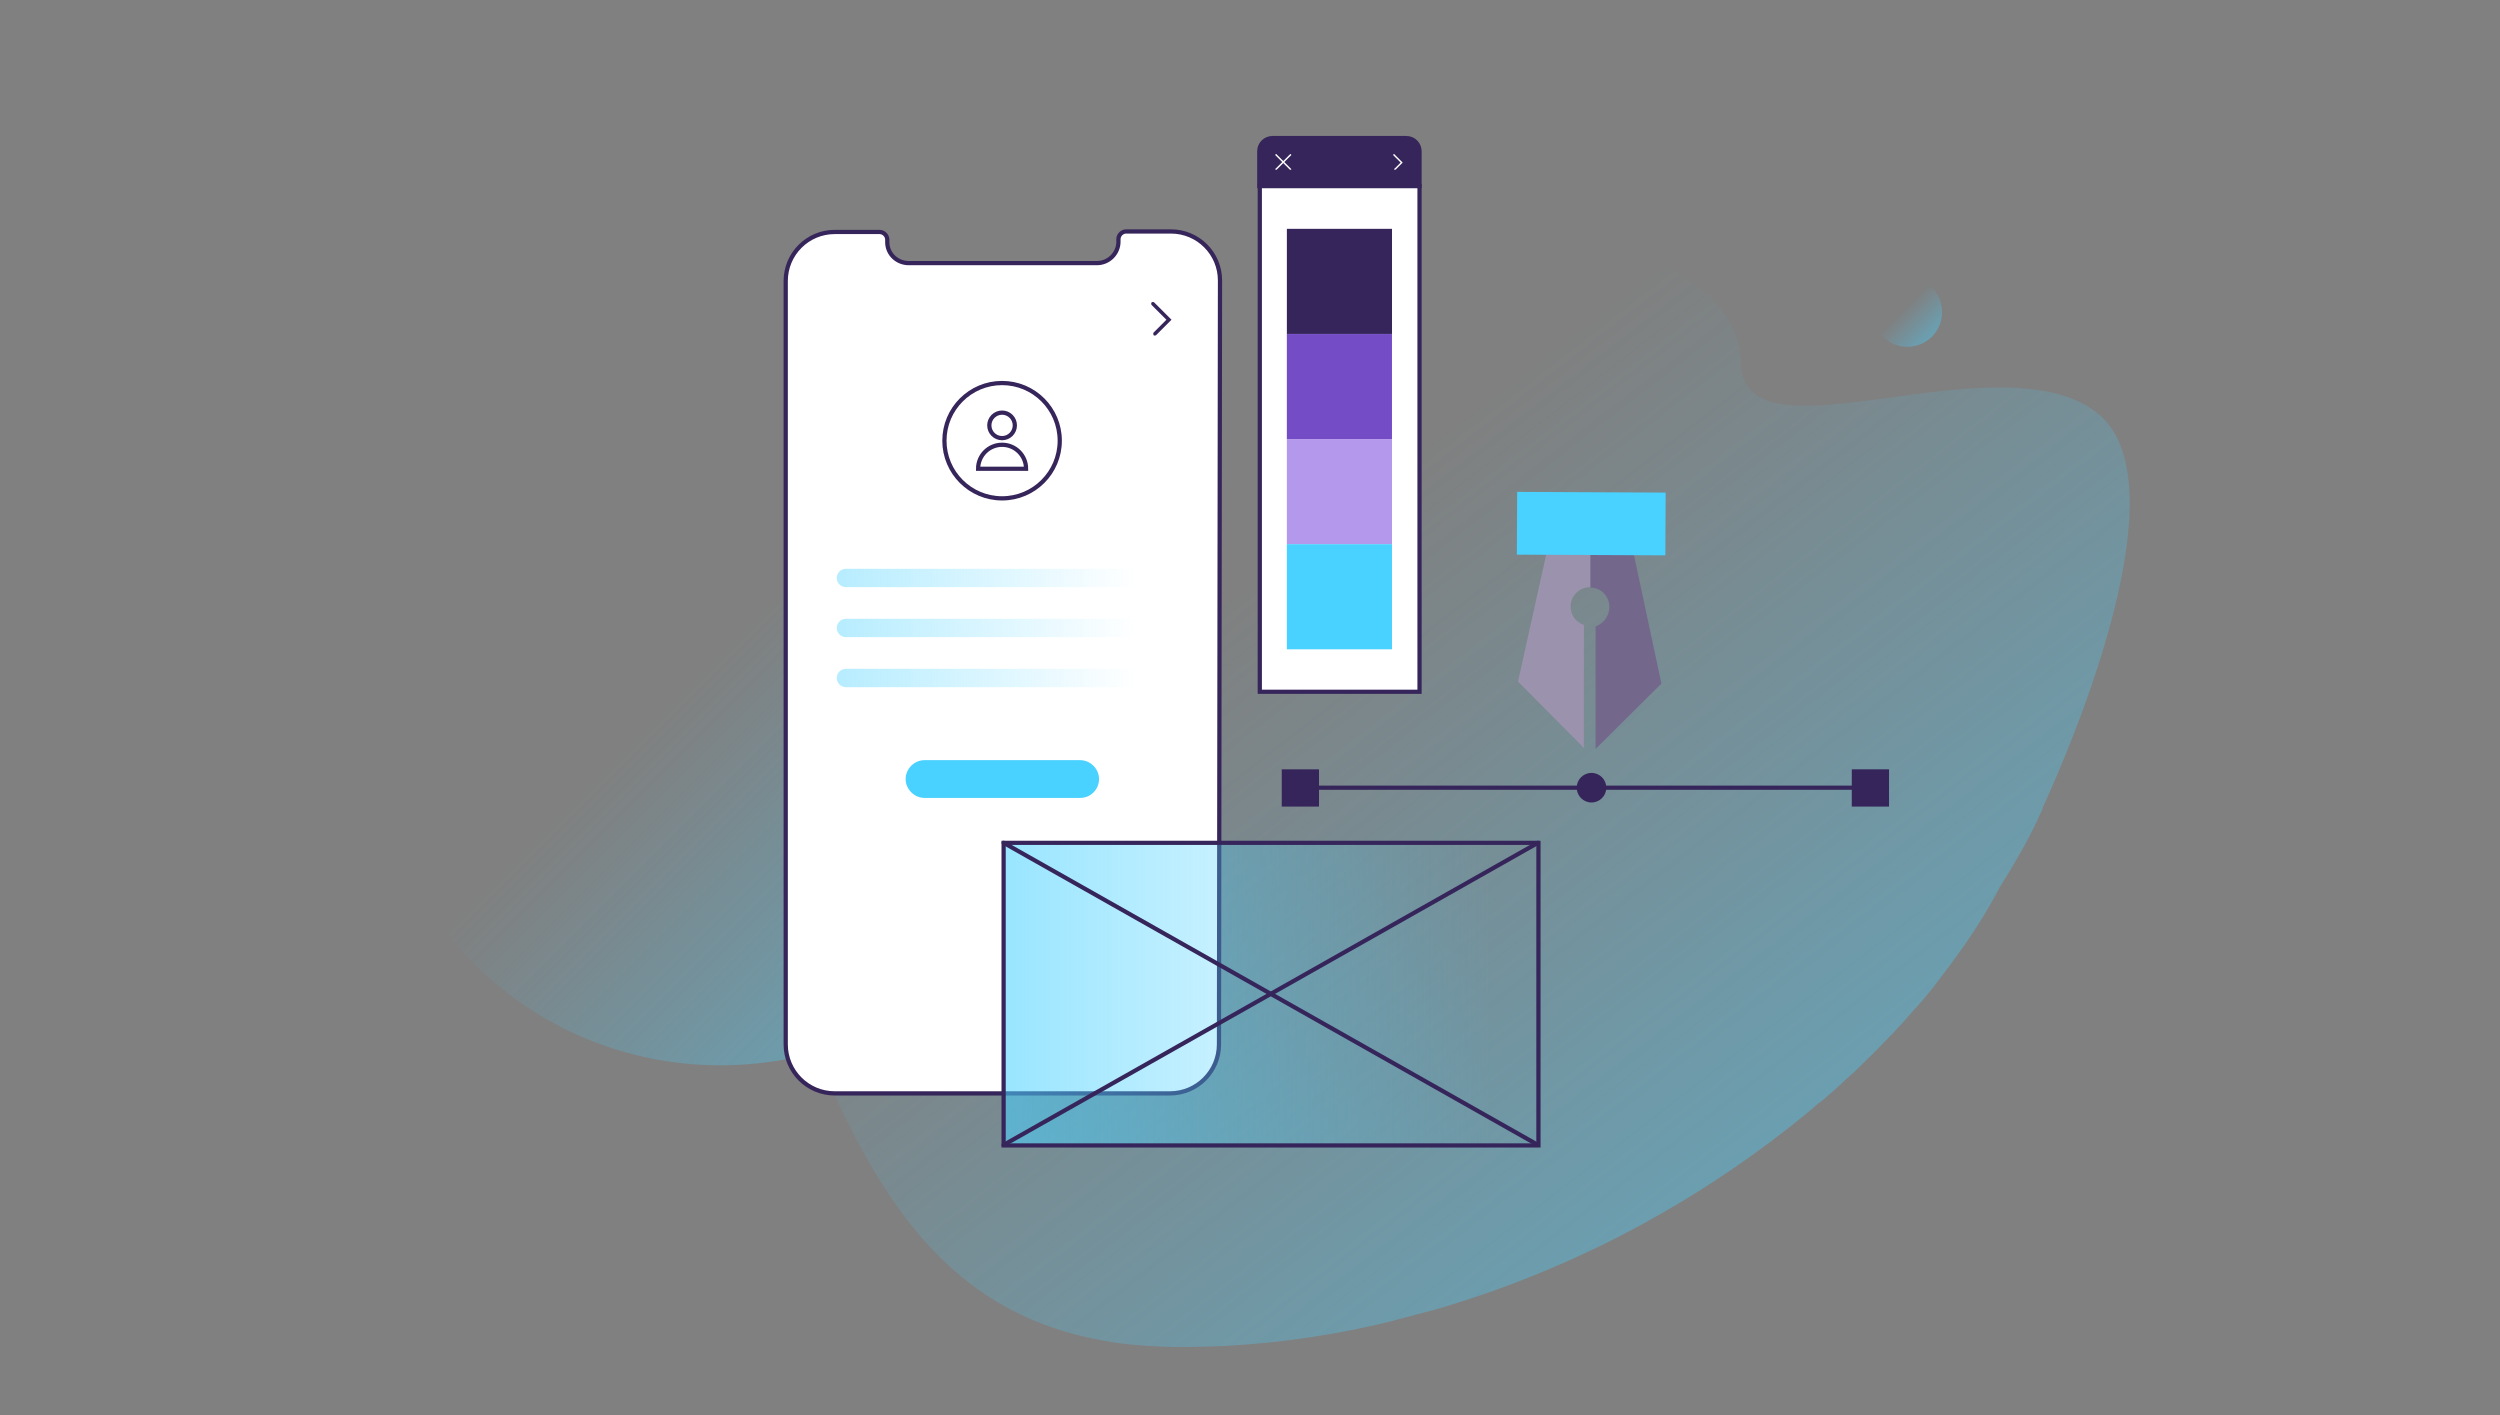 <?xml version="1.0" encoding="UTF-8"?> <svg xmlns="http://www.w3.org/2000/svg" width="590" height="334" viewBox="0 0 590 334" fill="none"><rect x="0" y="0" width="590" height="334" fill="#808080" stroke="none"/><path opacity="0.4" d="M170.012 251.416C215.641 251.416 252.63 214.426 252.63 168.798C252.63 123.169 215.641 86.18 170.012 86.18C124.384 86.18 87.394 123.169 87.394 168.798C87.394 214.426 124.384 251.416 170.012 251.416Z" fill="url(#paint0_linear_31_1544)"></path><path opacity="0.4" d="M482.299 190.113C482.179 190.354 482.058 190.595 482.058 190.836C481.938 191.197 481.817 191.438 481.697 191.679C481.576 191.92 481.456 192.161 481.336 192.402C481.336 192.522 481.215 192.642 481.215 192.642C481.095 192.763 481.095 192.883 481.095 193.004C478.566 198.423 475.434 203.843 471.942 209.383C469.051 214.923 465.559 220.463 461.584 225.882C461.344 226.244 460.982 226.725 460.621 227.207C459.537 228.652 458.453 230.097 457.369 231.543C456.285 232.988 455.081 234.433 453.877 235.878C453.636 236.24 453.274 236.601 452.913 236.962C452.672 237.324 452.311 237.685 452.07 237.926C450.625 239.491 449.3 241.177 447.734 242.743C447.132 243.466 446.53 244.068 445.928 244.67C445.928 244.67 445.928 244.67 445.807 244.79C443.399 247.32 440.99 249.728 438.341 252.257C438.22 252.378 438.1 252.498 437.859 252.739C437.618 252.98 437.257 253.341 436.895 253.582C434.968 255.389 432.921 257.316 430.753 259.122L430.512 259.363C430.392 259.483 430.151 259.604 430.031 259.724C429.79 259.965 429.428 260.206 429.067 260.447C426.899 262.374 424.611 264.18 422.202 266.107C416.542 270.563 410.641 274.779 404.378 278.873C399.079 282.366 393.539 285.618 387.879 288.749C372.463 297.179 355.723 304.165 338.139 309.223C337.898 309.343 337.537 309.343 337.176 309.464C334.887 310.066 332.599 310.668 330.311 311.27C330.07 311.391 329.709 311.391 329.347 311.511C329.227 311.511 329.107 311.511 329.107 311.632C316.1 314.883 302.611 316.931 289.002 317.653C285.63 317.774 282.258 317.894 278.885 317.894C275.634 317.894 272.502 317.774 269.492 317.533C266.24 317.292 263.109 316.931 260.098 316.328C234.686 311.752 219.391 297.3 207.829 278.873C201.326 268.516 196.027 256.834 190.848 244.79C190.246 243.466 189.764 242.261 189.162 240.937C188.68 239.973 188.319 238.889 187.837 237.926C185.428 232.145 182.899 226.484 180.25 220.824C173.626 206.613 166.159 193.004 155.802 181.683C139.061 156.392 136.291 131.823 146.528 112.433C146.769 112.072 149.419 109.061 151.105 105.207C162.064 90.635 181.334 79.795 208.672 74.858C230.471 71.004 303.213 53.059 369.934 59.442C377.762 60.165 385.349 61.248 392.937 62.694C401.608 67.15 409.677 73.894 410.761 84.011C410.881 84.613 410.881 85.215 410.881 85.938C411.002 90.755 413.531 93.404 417.746 94.729C426.658 97.499 442.917 93.886 458.814 92.2C473.026 90.755 486.996 90.755 495.426 97.861C515.057 114.601 488.923 175.661 482.299 190.113Z" fill="url(#paint1_linear_31_1544)"></path><path d="M287.678 246.477C287.678 252.86 282.5 258.039 276.117 258.039H196.991C190.608 258.039 185.43 252.86 185.43 246.477V66.307C185.43 59.924 190.608 54.745 196.991 54.745H207.59C208.553 54.745 209.396 55.589 209.396 56.552V57.154C209.396 59.924 211.684 62.092 214.454 62.092H258.895C261.665 62.092 263.953 59.804 263.953 57.034V56.431C263.953 55.468 264.796 54.625 265.759 54.625H276.358C282.741 54.625 287.919 59.804 287.919 66.187L287.678 246.477Z" fill="white" stroke="#36255A" stroke-miterlimit="10" stroke-linecap="round"></path><path d="M375.356 127.246V138.567H375.235C372.706 138.567 370.659 140.614 370.659 143.143C370.659 145.191 371.983 146.877 373.79 147.479V176.504L358.254 160.847L365.36 128.812L375.356 127.246Z" fill="#9B92AD"></path><path d="M379.812 143.265C379.812 140.735 377.885 138.688 375.355 138.688V127.367L385.231 129.174L392.096 161.33L376.56 176.745V147.841C378.487 147.118 379.812 145.312 379.812 143.265Z" fill="#73678C"></path><path d="M393.097 116.253L358.051 116.082L357.979 130.895L393.025 131.066L393.097 116.253Z" fill="#49D1FF"></path><path d="M309.117 185.898H439.548" stroke="#36255A" stroke-miterlimit="10" stroke-linecap="round"></path><path d="M311.284 181.562H302.492V190.354H311.284V181.562Z" fill="#36255A"></path><path d="M445.811 181.562H437.02V190.354H445.811V181.562Z" fill="#36255A"></path><path d="M375.594 189.391C377.523 189.391 379.087 187.828 379.087 185.899C379.087 183.97 377.523 182.406 375.594 182.406C373.665 182.406 372.102 183.97 372.102 185.899C372.102 187.828 373.665 189.391 375.594 189.391Z" fill="#36255A"></path><path d="M363.071 198.906H236.855V270.324H363.071V198.906Z" fill="url(#paint2_linear_31_1544)"></path><path d="M236.855 198.906L362.95 270.203" stroke="#36255A" stroke-miterlimit="10" stroke-linecap="round"></path><path d="M362.95 198.906L236.855 270.203" stroke="#36255A" stroke-miterlimit="10" stroke-linecap="round"></path><path d="M335.008 43.906H297.312V163.257H335.008V43.906Z" fill="white" stroke="#36255A" stroke-miterlimit="10" stroke-linecap="round"></path><path d="M328.512 78.813V54.004L303.702 54.004V78.813H328.512Z" fill="#36255A"></path><path d="M303.695 103.642V78.832H328.505V103.642H303.695Z" fill="#744CC6"></path><path d="M328.508 128.429V103.619H303.698V128.429H328.508Z" fill="#B398EB"></path><path d="M328.508 153.235V128.426H303.698V153.235H328.508Z" fill="#49D1FF"></path><path d="M363.071 198.906H236.855V270.324H363.071V198.906Z" stroke="#36255A" stroke-miterlimit="10" stroke-linecap="round"></path><path d="M335.008 43.907H297.191V35.717C297.191 33.911 298.637 32.586 300.323 32.586H331.876C333.683 32.586 335.008 34.031 335.008 35.717V43.907Z" fill="#36255A" stroke="#36255A" stroke-miterlimit="10" stroke-linecap="round"></path><path d="M304.536 40.053H304.416L301.043 36.681C300.923 36.56 300.923 36.44 301.043 36.44C301.164 36.319 301.284 36.319 301.284 36.44L304.656 39.812C304.777 39.932 304.777 40.053 304.656 40.053C304.656 40.053 304.656 40.053 304.536 40.053Z" fill="white"></path><path d="M301.164 40.053H301.043C300.923 39.932 300.923 39.812 301.043 39.812L304.416 36.44C304.536 36.319 304.656 36.319 304.656 36.44C304.777 36.56 304.777 36.681 304.656 36.681L301.284 40.053H301.164Z" fill="white"></path><path d="M329.225 40.053H329.105C328.984 39.932 328.984 39.812 329.105 39.812L330.55 38.367L328.864 36.681C328.743 36.56 328.743 36.44 328.864 36.44C328.984 36.319 329.105 36.319 329.105 36.44L331.032 38.367L329.466 39.932C329.346 40.053 329.346 40.053 329.225 40.053Z" fill="white"></path><path opacity="0.4" d="M273.587 162.174H199.64C198.436 162.174 197.473 161.21 197.473 160.006C197.473 158.801 198.436 157.838 199.64 157.838H273.587C274.792 157.838 275.755 158.801 275.755 160.006C275.755 161.21 274.671 162.174 273.587 162.174Z" fill="url(#paint3_linear_31_1544)"></path><path opacity="0.4" d="M273.587 138.568H199.64C198.436 138.568 197.473 137.605 197.473 136.4C197.473 135.196 198.436 134.232 199.64 134.232H273.587C274.792 134.232 275.755 135.196 275.755 136.4C275.755 137.605 274.671 138.568 273.587 138.568Z" fill="url(#paint4_linear_31_1544)"></path><path opacity="0.4" d="M273.587 150.371H199.64C198.436 150.371 197.473 149.407 197.473 148.203C197.473 146.999 198.436 146.035 199.64 146.035H273.587C274.792 146.035 275.755 146.999 275.755 148.203C275.755 149.407 274.671 150.371 273.587 150.371Z" fill="url(#paint5_linear_31_1544)"></path><path d="M236.492 117.613C244.008 117.613 250.101 111.52 250.101 104.004C250.101 96.487 244.008 90.394 236.492 90.394C228.976 90.394 222.883 96.487 222.883 104.004C222.883 111.52 228.976 117.613 236.492 117.613Z" fill="white" stroke="#36255A" stroke-miterlimit="10" stroke-linecap="round"></path><path d="M236.491 103.401C238.154 103.401 239.502 102.053 239.502 100.39C239.502 98.727 238.154 97.379 236.491 97.379C234.828 97.379 233.48 98.727 233.48 100.39C233.48 102.053 234.828 103.401 236.491 103.401Z" fill="white" stroke="#36255A" stroke-miterlimit="10" stroke-linecap="round"></path><path d="M242.153 110.627H230.832C230.832 107.496 233.361 104.967 236.492 104.967C239.624 104.967 242.153 107.496 242.153 110.627Z" fill="white" stroke="#36255A" stroke-miterlimit="10" stroke-linecap="round"></path><path d="M254.919 188.307H218.187C215.778 188.307 213.73 186.259 213.73 183.851C213.73 181.442 215.778 179.395 218.187 179.395H254.919C257.328 179.395 259.375 181.442 259.375 183.851C259.375 186.259 257.448 188.307 254.919 188.307Z" fill="#49D1FF"></path><path d="M272.5 79.194C272.38 79.194 272.26 79.194 272.26 79.073C272.139 78.953 272.139 78.592 272.26 78.471L275.27 75.46L271.778 71.968C271.657 71.847 271.657 71.486 271.778 71.366C271.898 71.245 272.26 71.245 272.38 71.366L276.475 75.46L272.862 79.073C272.741 79.194 272.621 79.194 272.5 79.194Z" fill="#36255A"></path><path opacity="0.4" d="M450.143 81.844C454.666 81.844 458.332 78.177 458.332 73.654C458.332 69.131 454.666 65.465 450.143 65.465C445.62 65.465 441.953 69.131 441.953 73.654C441.953 78.177 445.62 81.844 450.143 81.844Z" fill="url(#paint6_linear_31_1544)"></path><defs><linearGradient id="paint0_linear_31_1544" x1="228.354" y1="227.062" x2="111.567" y2="110.276" gradientUnits="userSpaceOnUse"><stop stop-color="#49D1FF"></stop><stop offset="0.562" stop-color="#49D1FF" stop-opacity="0"></stop></linearGradient><linearGradient id="paint1_linear_31_1544" x1="422.352" y1="279.976" x2="214.551" y2="11.295" gradientUnits="userSpaceOnUse"><stop stop-color="#49D1FF"></stop><stop offset="0.562" stop-color="#49D1FF" stop-opacity="0"></stop></linearGradient><linearGradient id="paint2_linear_31_1544" x1="146.156" y1="234.55" x2="374.797" y2="234.55" gradientUnits="userSpaceOnUse"><stop stop-color="#49D1FF"></stop><stop offset="0.903" stop-color="#49D1FF" stop-opacity="0"></stop></linearGradient><linearGradient id="paint3_linear_31_1544" x1="197.44" y1="160.002" x2="275.665" y2="160.002" gradientUnits="userSpaceOnUse"><stop stop-color="#49D1FF"></stop><stop offset="0.903" stop-color="#49D1FF" stop-opacity="0"></stop></linearGradient><linearGradient id="paint4_linear_31_1544" x1="197.44" y1="136.402" x2="275.665" y2="136.402" gradientUnits="userSpaceOnUse"><stop stop-color="#49D1FF"></stop><stop offset="0.903" stop-color="#49D1FF" stop-opacity="0"></stop></linearGradient><linearGradient id="paint5_linear_31_1544" x1="197.44" y1="148.202" x2="275.665" y2="148.202" gradientUnits="userSpaceOnUse"><stop stop-color="#49D1FF"></stop><stop offset="0.903" stop-color="#49D1FF" stop-opacity="0"></stop></linearGradient><linearGradient id="paint6_linear_31_1544" x1="455.887" y1="79.291" x2="444.28" y2="67.684" gradientUnits="userSpaceOnUse"><stop stop-color="#49D1FF"></stop><stop offset="0.562" stop-color="#49D1FF" stop-opacity="0"></stop></linearGradient></defs></svg> 